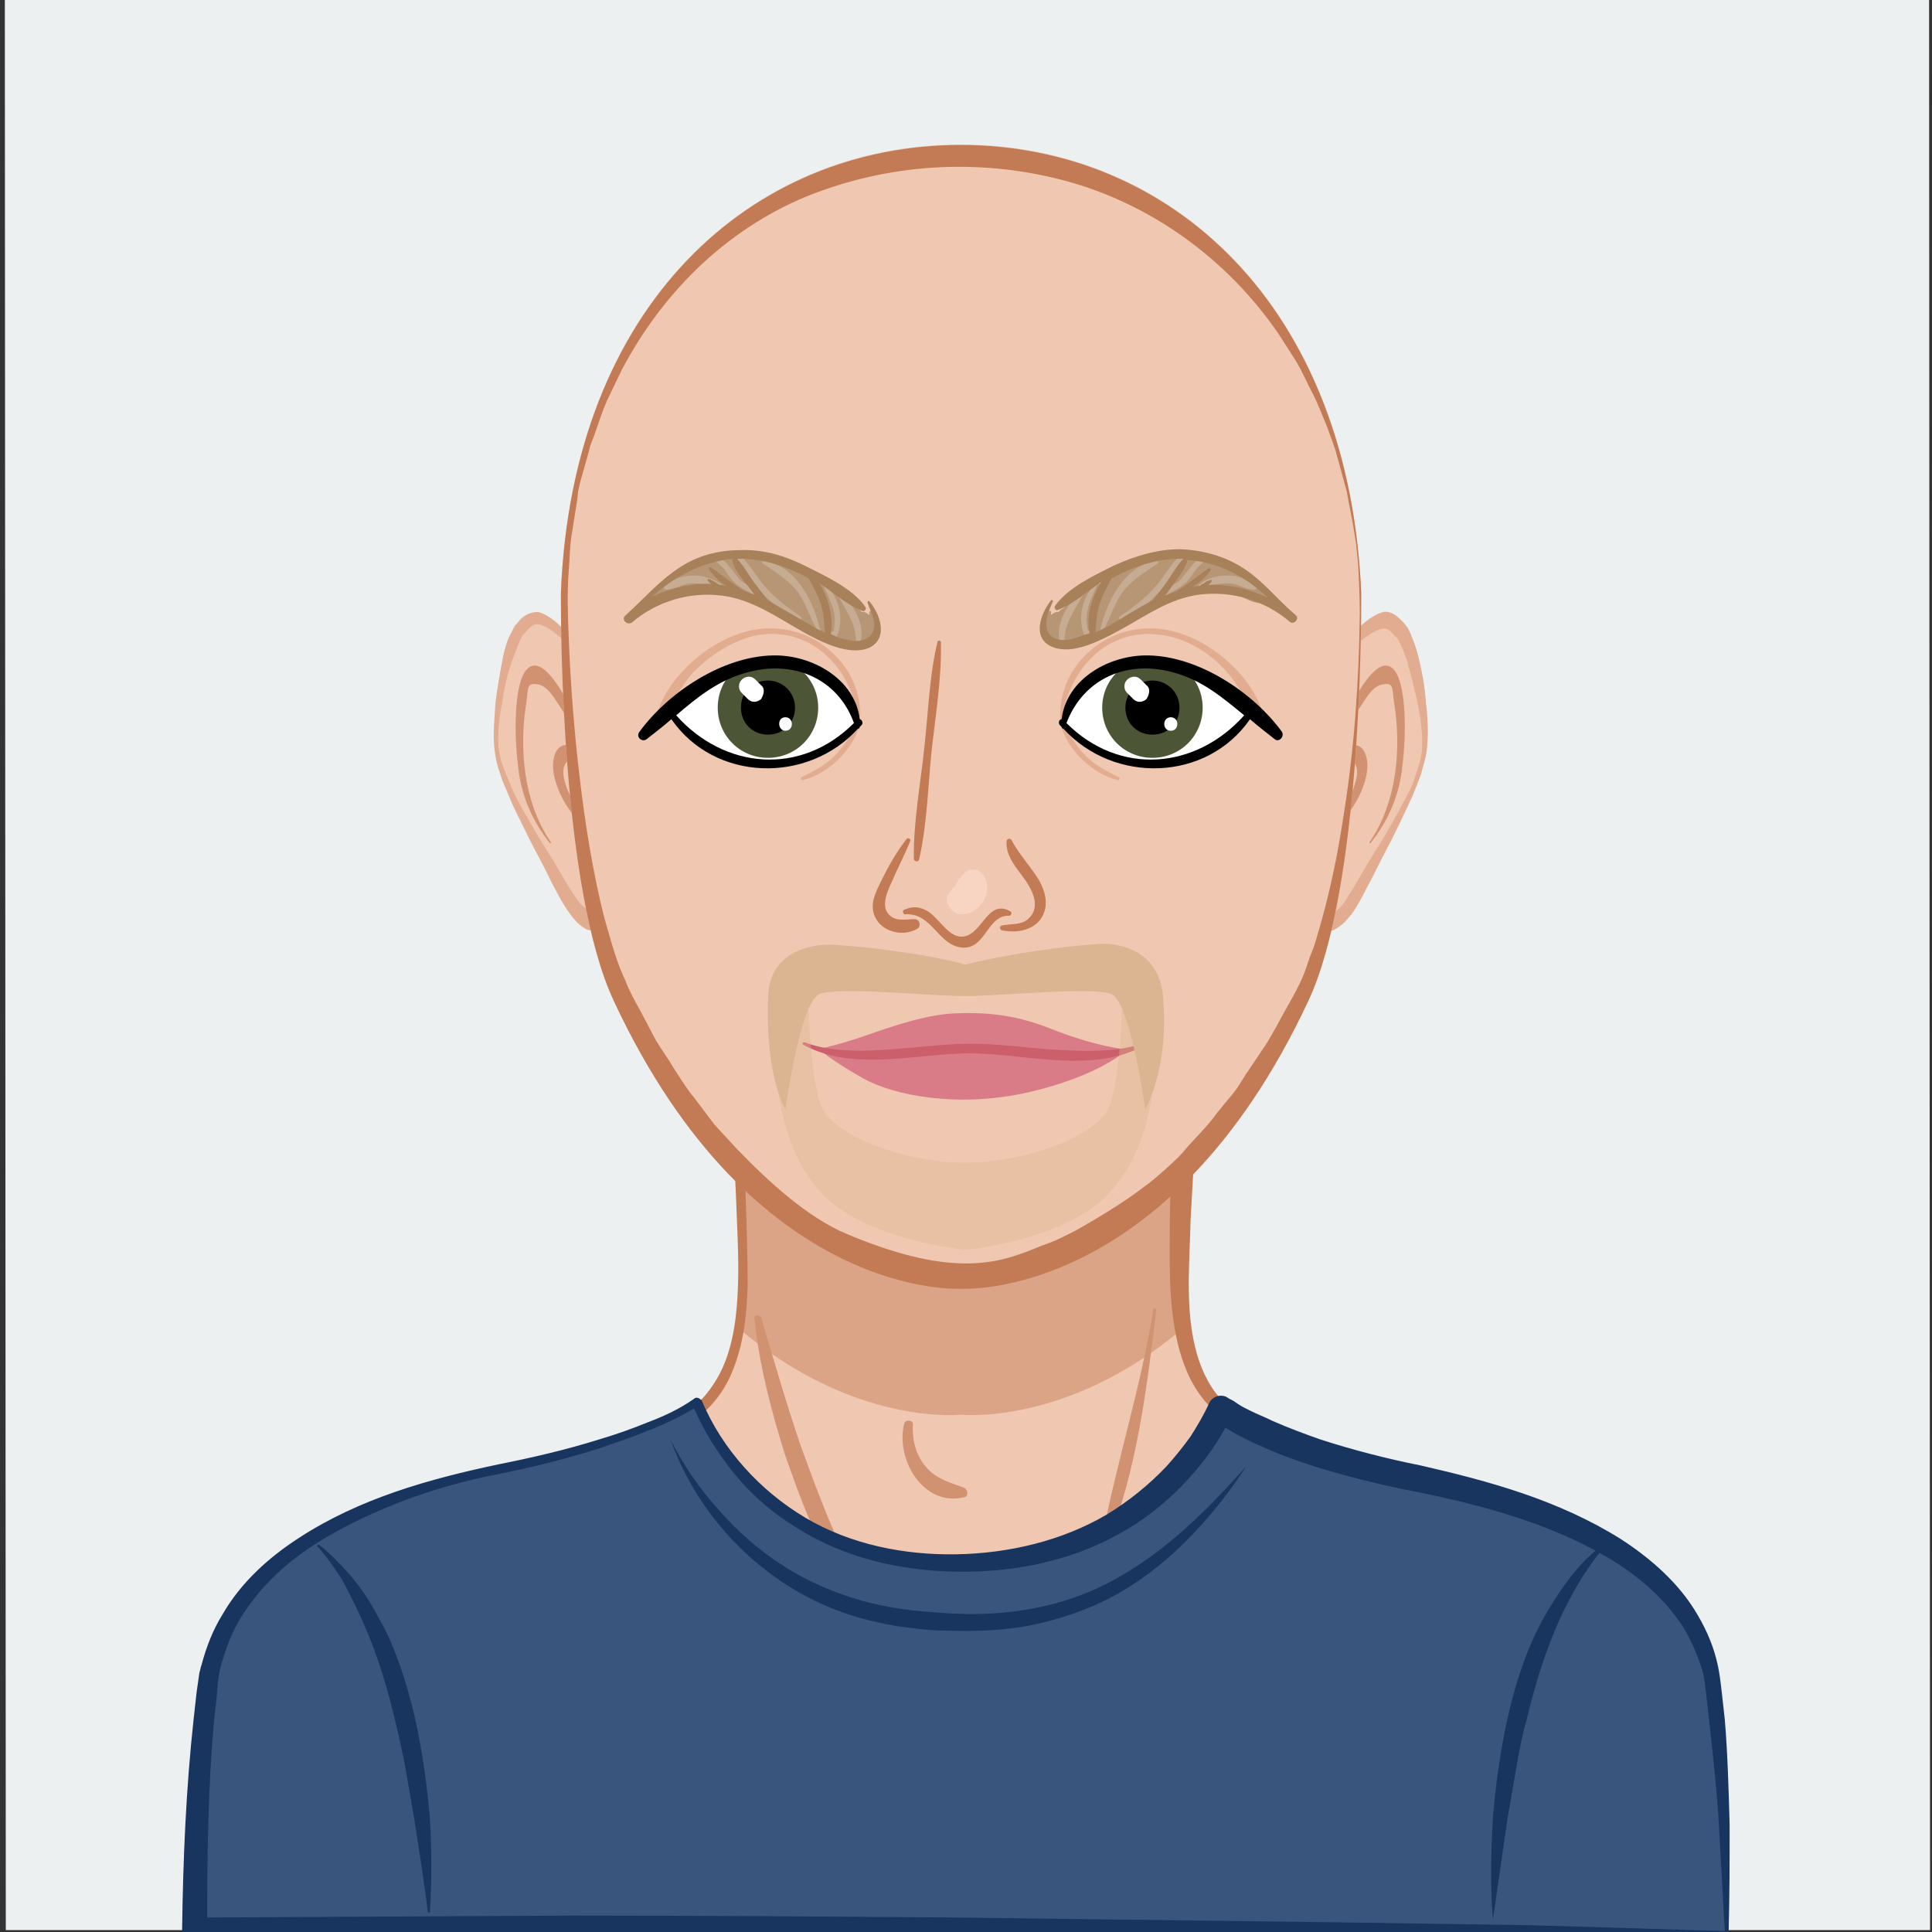 <?xml version="1.0" encoding="utf-8"?>
<!-- Generator: Adobe Illustrator 22.1.0, SVG Export Plug-In . SVG Version: 6.00 Build 0)  -->
<svg version="1.1" id="Layer_1" xmlns="http://www.w3.org/2000/svg" xmlns:xlink="http://www.w3.org/1999/xlink" x="0px" y="0px"
	 viewBox="0 0 400 400" style="enable-background:new 0 0 400 400;" xml:space="preserve">
<rect x="0" y="0" width="400" height="400" fill="#333333" stroke="none"/>
<style type="text/css">
	.st0{fill:#ECF0F1;}
	.st1{display:none;opacity:0.5;fill:#ECF0F1;enable-background:new    ;}
	.st2{fill:#F0C7B1;}
	.st3{opacity:0.65;fill:#D19271;enable-background:new    ;}
	.st4{fill:#D19271;}
	.st5{fill:#C27B55;}
	.st6{fill:#39557E;}
	.st7{fill:#18355F;}
	.st8{fill:#E1AC8F;}
	.st9{fill:#DA7C87;}
	.st10{fill:#CB5F6C;}
	.st11{fill:#FFFFFF;}
	.st12{fill:#4C5637;}
	.st13{fill:#B79675;}
	.st14{fill:#C6AC93;}
	.st15{fill:#A8815A;}
	.st16{opacity:0.39;fill:#DBB491;enable-background:new    ;}
	.st17{fill:#DBB491;}
	.st18{fill:#F8D5C3;}
</style>
<g id="svga-group-backs-single">
	<path id="SvgjsPath7276" class="st0" d="M399.6,399.6H1.2L1,0h398.4L399.6,399.6z"/>
</g>
<rect id="SvgjsRect1057" y="370" class="st1" width="400" height="30"/>
<g id="svga-group-humanwrap-move_1_" transform="matrix(1,0,0,1,0,0)">
	<g id="svga-group-humanwrap_1_">
		<g id="svga-group-hair-back-move_1_" transform="matrix(1,0,0,1,0,0)">
			<g id="svga-group-hair-back_1_" transform="matrix(0.96,0,0,1,0,0)">
			</g>
		</g>
		<g id="svga-group-humanbody-back">
			<path id="SvgjsPath10264" class="st2" d="M331.9,321.6c-21.8-13.2-55.2-16.8-70-24.2c-9.8-5-18.2-9.4-17.8-35.6
				c0.4-26.2,3.8-84.8,3.8-84.8h-98.2c0,0,3.2,58.8,3.8,84.8s-8.4,31.2-17.8,35.6c-14.8,7-48.2,10.8-70,24.2
				c-21.6,13.2-20,37.8-20,37.8v39.4h306.7v-39.4C352.1,359.4,353.7,334.8,331.9,321.6L331.9,321.6z"/>
		</g>
		<g id="svga-group-chinshadow-single_1_">
			<path id="SvgjsPath10260" class="st3" d="M247.8,177.1h-98.2c0.2,3.6,3.2,59.4,3.8,84.6c0.2,5.2-0.2,9.6-0.6,13.2
				c23.8,20.4,46,18,46,18s22.2,2.4,46-17.8c-0.6-3.6-0.8-8-0.8-13.2C244.4,236.4,247.6,180.7,247.8,177.1z"/>
		</g>
		<g id="svga-group-humanbody-front">
			<path id="SvgjsPath10265" class="st4" d="M156.2,273c1,9.6,3.4,18.8,6.2,27.8c1.6,4.6,3.2,9.2,5.2,13.8c1.6,4,3.4,8.4,6.2,11.8
				c0.6,0.8,2,0,1.8-1c-1-4.4-3.2-8.6-4.8-12.8c-1.8-4.4-3.4-8.8-5-13.2c-3-8.8-5.6-17.8-8.2-26.6C157.2,272,156,272.2,156.2,273
				L156.2,273z M238.8,271c-2.6,16.4-7.8,32.2-10.8,48.4c-0.2,0.8,0.8,1,1.2,0.4c6.2-15.4,8.2-32.2,10.2-48.6
				C239.2,270.8,238.8,270.8,238.8,271L238.8,271z M187.2,294.8c-1.8,7.2,3.8,17.2,12.4,15.2c1-0.2,0.8-1.6,0-2
				c-2.8-1-5.8-1.8-7.8-4.2c-2.2-2.4-3-5.8-2.8-9C189,294,187.4,293.8,187.2,294.8L187.2,294.8z"/>
			<path id="SvgjsPath10266" class="st5" d="M353.5,398.8c-0.2-13.2-0.6-26.2-0.6-39.4l-0.6-0.6c0.2,0,0.2,0,0.4,0.2
				c0.2,0.2,0.2,0.4,0.2,0.2v-2.8c0-1-0.2-1.8-0.2-2.8c-0.2-1.8-0.6-3.8-1-5.6c-1-3.6-2.2-7.2-4-10.6c-3.4-6.8-8.8-12.4-15.4-16.2
				c-7.2-4.4-15.2-7.6-23.2-10.2c-8-2.6-16.2-4.8-24.2-7c-8-2.4-16.2-4.4-23.6-8.4c-3.8-2-7.2-4.2-9.6-7.2c-2.4-3.2-3.8-7-4.6-11
				c-1.6-8-0.8-16.4-0.6-24.8l1.4-25.2l3-50.4l0.2-2.8h-2.8c-16.4,0-32.8,0-49.2,0.2l-49.2,0.6H148l0.2,1.8
				c1.6,23.8,3.2,47.6,4.2,71.4c0.2,6,0.6,12,0.4,17.8c-0.2,5.8-0.8,11.8-3.2,17.2c-1.2,2.6-2.8,5-4.8,7c-2,2-4.6,3.6-7.2,4.8
				c-5.2,2.6-10.8,4.4-16.6,6c-11.6,3-23.2,5.6-34.6,9.4c-5.6,1.8-11.4,4-16.8,6.8c-2.6,1.4-5.4,2.8-8,4.8c-2.6,1.8-4.8,3.8-7,6.2
				c-4.2,4.6-7.2,10.4-9,16.2c-1,3-1.6,6-2,9.2c-0.2,1.6-0.2,3.2-0.2,4.8v4.6L43,398.8v2.6h2.8l76.6,0.4c25.6,0.2,51,0.2,76.6,0
				s51.2-0.2,76.6-0.6c25.6-0.4,51.2-1,76.6-1.4h1.2L353.5,398.8L353.5,398.8z M199,395.6h-76.6l-74,0.4l-0.2-33.2v-4.4
				c0-1.4,0-2.8,0.2-4.2c0.2-2.8,0.8-5.6,1.6-8.4c1.6-5.4,4.2-10.6,7.8-15c1.8-2.2,4-4.2,6.2-5.8c2.2-1.8,4.8-3.2,7.4-4.6
				c5.2-2.8,10.6-5,16.2-7c11.2-4,22.8-6.8,34.2-10.2c5.8-1.6,11.6-3.4,17-6.2c2.6-1.4,5.4-3,7.6-5.2s4-4.8,5.2-7.8
				c2.4-5.8,3-11.8,3.2-17.8c0-6-0.2-12-0.4-18l-2.6-69.6l47,0.8c15.4,0.2,30.8,0.2,46.2,0.2c-0.8,15.8-1.6,31.8-2.2,47.6
				c-0.4,8.4-0.4,16.8-0.6,25.2c0,8.4-0.4,17,1.6,25.6c1,4.2,2.6,8.4,5.6,12c2.8,3.4,6.8,5.8,10.6,7.6c7.8,3.8,16,5.6,24.2,7.6
				c8.2,2,16.4,4,24.4,6.6c8,2.6,15.8,5.6,23,10c6.4,3.8,11.6,9.4,15,16c1.8,3.2,3,6.8,3.8,10.4c0.4,1.8,0.8,3.6,0.8,5.4
				c0.2,1,0.2,1.8,0.2,2.8v3l-0.6,38c-25.2-0.4-50.2-1-75.4-1.4C250,395.8,224.4,395.8,199,395.6L199,395.6z"/>
		</g>
		<g id="svga-group-clothes-single">
			<path id="SvgjsPath10148" class="st6" d="M357.5,399.6c0-35-3.2-53.4-3.2-53.4c-6-28-43.8-36.4-61.4-40.2
				c-30.4-6-40.2-14.4-40.2-14.4s-12.8,32-55,32S144,290.4,144,290.4s-10.6,8.2-42.4,14.2C84.2,308.4,49,318.4,43,346.4
				c0,0-3.2,18.4-3.2,53.4h317.7V399.6z"/>
			<path id="SvgjsPath10149" class="st7" d="M358.1,377.8c-0.2-7.2-0.4-14.6-1-21.8l-0.6-5.4c-0.2-1.8-0.4-3.6-0.8-5.6
				c-0.8-3.8-2.2-7.2-4.2-10.6c-3.8-6.6-9.8-11.8-16-15.8c-6.4-4-13.2-7-20.2-9.4s-14.2-4.2-21.2-5.8c-7-1.4-14-3.2-20.8-5.4
				c-3.4-1.2-6.6-2.4-9.8-3.8c-1.6-0.8-3.2-1.4-4.8-2.2c-0.8-0.4-1.6-0.8-2.2-1.2c-0.6-0.4-1.4-1-2-1.2c-0.2-0.2-0.4-0.2-0.6-0.4
				c-1.4-0.6-3,0-3.6,1.4c-1,2.2-2.4,4.6-3.8,6.8c-1.6,2.2-3.2,4.2-5,6.2c-3.6,3.8-7.8,7.2-12.4,10c-9.2,5.4-20.2,8-31,8.2
				c-10.8,0.2-22-2-31.4-7.6c-9.4-5.6-17.2-14.2-21.4-24.2c0,0,0-0.2-0.2-0.2c-0.4-0.4-1-0.6-1.4-0.2c-2.8,2-6.2,3.6-9.4,4.8
				c-3.4,1.4-6.8,2.6-10.2,3.6c-7,2.2-14,3.8-21,5.2c-14.2,3-28.6,7-41.2,15.2c-6.2,4-12,9.2-15.8,15.8c-2,3.2-3.4,6.8-4.4,10.6
				c-0.2,0.4-0.2,1-0.4,1.4l-0.2,1.4l-0.4,2.8l-0.6,5.4c-1.6,14.6-2.2,29.2-2.4,43.8c0,1.4,1.2,2.8,2.6,2.8l80,0.4
				c26.6,0,53.4-0.2,79.8-0.4l79.6-0.6l73.8-1.2l4.4-0.8C358.1,392.2,358.1,385.2,358.1,377.8L358.1,377.8z M317.1,398.6l-40-0.6
				l-79.4-1c-26.4-0.2-52.6-0.4-78.8-0.4l-76,0.4c0-13.6,0.2-27.2,1.4-40.6l0.6-5.4l0.2-2.6l0.2-1.4c0-0.4,0.2-0.8,0.2-1.2
				c0.8-3.2,2-6.6,3.6-9.6c3.4-6,8.4-11.2,14.2-15.2c5.8-4,12.4-7.2,19-9.8s13.6-4.6,20.8-6c7.2-1.4,14.2-3.2,21.2-5.4
				c3.4-1.2,7-2.4,10.4-3.8c3-1.2,6-2.6,9-4.4c2.2,5,5,9.4,8.4,13.6c3.6,4.4,8,8.2,13,11.2c9.8,6.2,21.4,8.8,32.8,9
				c11.4,0.2,23.2-2,33.4-7.6c5.2-2.8,9.8-6.4,13.8-10.6c3.4-3.6,6.2-7.2,8.6-11.6c0.8,0.4,1.6,1,2.4,1.4c1.6,0.8,3.4,1.8,5,2.4
				c3.4,1.6,6.8,2.8,10.4,4c7,2.2,14.2,4,21.4,5.4c14,2.8,28,6.6,40.2,13.8c6,3.6,11.4,8.2,15.2,14c1.8,2.8,3.2,6.2,4.2,9.4
				c0.4,1.6,0.6,3.4,0.8,5.2l0.6,5.4c0.8,7.2,1.6,14.4,2,21.6c0.4,7.2,0.8,14.6,1.2,21.6L317.1,398.6L317.1,398.6z M75.4,336.4
				c2.8,6.4,4.8,13,6.4,19.8c0.8,3.4,1.6,6.8,2.2,10.2c0.6,3.4,1.2,6.8,1.8,10.4c1,6.4,2,12.8,2.8,19.2H89c0.4-6.4,0.4-13,0-19.6
				c-0.6-7-1.6-14.2-3.2-21.2c-0.8-3.4-1.8-7-3-10.4s-2.6-6.8-4.4-9.8c-1.6-3.2-3.6-6.2-6-9c-2-2.2-4-4.4-6.4-6.2
				c-0.2,0-0.2,0.2-0.4,0.2c2,2.2,3.6,4.6,5.2,7C72.4,330,74,333.2,75.4,336.4z M312.1,376.6c0.6-3.4,1.2-7,1.8-10.4
				s1.2-6.8,2.2-10.2c1.6-6.8,3.6-13.4,6.4-19.8c1.4-3.2,3-6.2,4.8-9.2c1.4-2.2,3-4.6,4.8-6.6c-0.2-0.2-0.4-0.2-0.4-0.4
				c-2.2,1.6-4.2,3.6-6,5.8c-2.2,2.8-4.2,5.8-6,9c-1.8,3.2-3.2,6.4-4.4,9.8c-1.2,3.4-2.2,6.8-3,10.4c-1.6,7-2.6,14-3.2,21.2
				c-0.4,7-0.6,14.2,0,21.2C310.1,390.4,311.1,383.6,312.1,376.6L312.1,376.6z M230.8,327c-10.4,5.8-22.6,7.8-34.6,7
				c-3-0.2-6-0.4-9-0.8c-3-0.4-5.8-1-8.8-1.8c-2.8-0.8-5.6-1.8-8.4-3c-2.6-1.2-5.4-2.6-7.8-4.2c-5-3.2-9.6-7.2-13.4-11.6
				c-4-4.4-7.4-9.4-10-14.6c4,11.2,11.6,21.4,21.8,28.6c5,3.6,10.8,6.4,16.8,8.2c3,0.8,6.2,1.6,9.2,2c3.2,0.4,6.2,0.8,9.4,0.8
				c6.2,0.2,12.6,0,18.8-1.4c6.2-1.4,12.2-3.6,17.6-6.8c5.4-3.2,10.2-7.2,14.4-11.6c4.2-4.4,8-9.2,11.2-14.2
				C250,312.6,241.4,321.2,230.8,327L230.8,327z"/>
		</g>
		<g id="svga-group-head_1_" transform="matrix(1,0,0,1,0,0)">
			<g id="svga-group-ears-left-move_1_" transform="matrix(1,0,0,1,3,0)">
				<g id="svga-group-ears-left_1_">
					<path id="SvgjsPath10158" class="st2" d="M125.8,145.1c-0.4-0.6-6.6-8.6-11.8-13.4c-5.2-4.8-6.8-4.8-9.2-1.8
						c-2.6,3-5.8,18.2-5,24.8c0.8,6.8,7.2,17.4,10.4,23.4c3.4,6,6.6,13.4,10.2,12.6c3.8-0.8,8.8-9.2,11.4-15.4
						C134.4,169.1,132.8,153.7,125.8,145.1L125.8,145.1z"/>
					<path id="SvgjsPath10159" class="st8" d="M133.4,163.3c0.2,1.8,0.4,3.4,0.4,5.2s0,3.4-0.4,5.2c-0.2,0.8-0.4,1.8-0.6,2.6
						c-0.2,0.8-0.6,1.4-0.8,2.2c-0.6,1.4-1.2,2.8-2,4.2c-1.4,2.6-3,5.2-5.2,7.2c-1,1-2.2,2-3.6,2.6c-0.8,0.2-1.8,0.2-2.6,0
						c-0.8-0.4-1.6-1-2.2-1.6c-2.4-2.6-3.8-5.6-5.4-8.6c-1.4-3-3-5.8-4.4-8.6c-1.4-3-3-5.8-4.2-8.8c-0.6-1.6-1.4-3-1.8-4.6
						c-0.6-1.6-1-3.2-1.2-5c-0.4-3.4,0-6.8,0.2-10c0.4-3.2,1-6.4,1.6-9.6c0.4-1.6,0.8-3.2,1.6-4.6l0.6-1.2c0.2-0.4,0.6-0.8,0.8-1
						c0.4-0.6,1-1.2,1.8-1.6c0.6-0.4,1.6-0.6,2.4-0.6c0.8,0.2,1.6,0.6,2.2,1c1.4,0.8,2.4,2,3.6,3c4.4,4.4,8,9.6,11.8,14.4
						C129.8,149.9,132.4,156.5,133.4,163.3L133.4,163.3z M113.2,132.1c-2.2-1.8-4.8-3.8-6.2-2.4c-0.4,0.2-0.8,0.8-1.2,1.2l-0.6,0.6
						c-0.2,0.2-0.2,0.6-0.4,0.8c-0.6,1.2-1,2.6-1.6,4c-1,2.8-1.8,5.8-2.2,9c-0.6,3-1,6.2-0.8,9.4c0.2,1.6,0.6,3.2,1.2,4.6
						c0.6,1.6,1.2,3,1.8,4.4c1.4,3,3,5.6,4.6,8.4c1.6,2.8,3.4,5.4,5,8.2c0.8,1.4,1.6,2.8,2.4,4c0.8,1.2,1.6,2.6,2.6,3.4
						c1,0.8,1.8,1.2,2.6,0.8c1-0.4,1.8-1.2,2.8-2.2c1.8-2,3.2-4.2,4.6-6.8c0.8-1.2,1.4-2.6,2-3.8c0.4-0.6,0.6-1.4,0.8-2l0.4-1
						c0-0.4,0.2-0.6,0.2-1c0.6-2.8,0.8-6,0.6-9.2c-0.2-3.2-0.8-6.4-1.8-9.6c-1-3.2-2.4-6-4.4-8.4
						C121.8,140.3,117.6,135.9,113.2,132.1L113.2,132.1z"/>
					<path id="SvgjsPath10160" class="st4" d="M104.2,158.1c-0.6-4.6-1-15.6,1.6-19.2c4.4-5.8,12,12.8,13.8,18.6
						c0,0.2,0.2,0.4,0.2,0.6c0.4,0.6-0.2,1.4-0.8,1.2c-0.8-0.4-1.8-1.2-2.6-1.6c-2.2-1-3.2,1-2.6,3.6c0.8,3.6,2.8,5.8,4.4,8.6
						c0.2,0.4,0,0.8-0.4,0.6c-3.2-1.8-7-9-6.2-13.2c0.6-4,3.8-3.6,6.2-1.6c-1.4-3.4-3-6.6-5-9.6c-1.2-1.8-2.4-4-4.4-4.4
						c-2.4-0.4-2,0.6-2.4,3.6c-1.6,9.6-0.6,20.8,5,29c0.2,0.2,0,0.4-0.2,0.2C107.2,169.9,104.8,164.7,104.2,158.1L104.2,158.1z"/>
				</g>
			</g>
			<g id="svga-group-ears-right-move_1_" transform="matrix(1,0,0,1,-3,0)">
				<g id="svga-group-ears-right_1_">
					<path id="SvgjsPath10161" class="st2" d="M271.8,145.1c0.4-0.6,6.6-8.6,11.8-13.4c5.2-4.8,6.8-4.8,9.2-1.8
						c2.6,3,5.8,18.2,5,24.8c-0.8,6.6-7.2,17.4-10.4,23.4c-3.4,6-6.6,13.4-10.2,12.6c-3.8-0.8-8.8-9.2-11.4-15.4
						S264.8,153.7,271.8,145.1L271.8,145.1z"/>
					<path id="SvgjsPath10162" class="st8" d="M271.8,145.1c3.8-4.8,7.6-10,11.8-14.4c1-1,2.2-2.2,3.6-3c0.6-0.4,1.4-0.8,2.2-1
						c0.8-0.2,1.8,0.2,2.4,0.6c0.6,0.4,1.2,1,1.8,1.6c0.2,0.2,0.4,0.6,0.8,1l0.6,1.2c0.6,1.4,1.2,3,1.6,4.6c0.8,3.2,1.4,6.4,1.6,9.6
						c0.4,3.2,0.6,6.6,0.2,10c-0.2,1.8-0.8,3.4-1.2,5c-0.6,1.6-1.2,3.2-1.8,4.6c-1.4,3-2.8,6-4.2,8.8c-1.6,3-3,5.8-4.4,8.6
						c-1.6,2.8-2.8,6-5.4,8.6c-0.6,0.6-1.4,1.2-2.2,1.6c-0.8,0.4-1.8,0.4-2.6,0C275,192,274,191,273,190c-2-2.2-3.6-4.6-5.2-7.2
						c-0.8-1.4-1.4-2.8-2-4.2c-0.4-0.8-0.6-1.4-0.8-2.2c-0.2-0.8-0.6-1.6-0.6-2.6c-0.2-1.8-0.4-3.4-0.4-5.2s0.2-3.4,0.4-5.2
						C265.2,156.5,267.8,149.9,271.8,145.1L271.8,145.1z M272,145.3c-2,2.4-3.4,5.4-4.4,8.4c-1,3.2-1.6,6.4-1.8,9.6
						c-0.2,3.2,0,6.4,0.6,9.2c0,0.4,0.2,0.6,0.2,1l0.4,1c0.2,0.6,0.6,1.4,0.8,2c0.6,1.4,1.2,2.6,2,3.8c1.4,2.4,3,4.8,4.6,6.8
						c0.8,1,1.8,1.8,2.8,2.2c0.8,0.4,1.6,0,2.6-0.8c1-0.8,1.8-2,2.6-3.4c0.8-1.2,1.6-2.6,2.4-4c1.6-2.8,3.4-5.6,5-8.2
						c1.6-2.8,3.2-5.6,4.6-8.4c0.8-1.4,1.4-3,1.8-4.4c0.6-1.6,1-3.2,1.2-4.6c0.2-3.2-0.2-6.4-0.8-9.4s-1.4-6-2.2-9
						c-0.4-1.4-1-2.8-1.6-4c-0.2-0.2-0.2-0.6-0.4-0.8s-0.2-0.4-0.6-0.6c-0.4-0.4-0.8-1-1.2-1.2c-1.4-1.2-4,0.8-6.2,2.4
						C280,135.9,275.8,140.3,272,145.3z"/>
					<path id="SvgjsPath10163" class="st4" d="M293.4,158.1c0.6-4.6,1-15.6-1.6-19.2c-4.4-5.8-12,12.8-13.8,18.6
						c0,0.2-0.2,0.4-0.2,0.6c-0.4,0.6,0.2,1.4,0.8,1.2c0.8-0.4,1.8-1.2,2.6-1.6c2.2-1,3.2,1,2.6,3.6c-0.8,3.6-2.8,5.8-4.4,8.6
						c-0.2,0.4,0,0.8,0.4,0.6c3.2-1.8,7-9,6.2-13.2c-0.6-4-3.8-3.6-6.2-1.6c1.4-3.4,3-6.6,5-9.6c1.2-1.8,2.4-4,4.4-4.4
						c2.4-0.4,2,0.6,2.4,3.6c1.6,9.6,0.6,20.8-5,29c-0.2,0.2,0,0.4,0.2,0.2C290.4,169.9,292.8,164.7,293.4,158.1L293.4,158.1z"/>
				</g>
			</g>
			
				<g id="svga-group-faceshape-wrap_1_" transform="matrix(0.96,0,0,1,4.002,0.019)">
				<g id="svga-group-faceshape-single_1_">
					<path id="SvgjsPath10244" class="st2" d="M289.4,123.3v-0.6c-2.6-59.8-41.4-92.8-86.4-92.8s-83.8,33-86.2,92.8v0.6
						c0,6,0,60.4,11.4,83.8c30.2,62.2,74.8,59.6,74.8,59.6s44.6,2.8,75-59.6C289.4,183.8,289.4,129.3,289.4,123.3L289.4,123.3z"/>
					<path id="SvgjsPath10245" class="st5" d="M278,207.2c11.4-23.4,11.4-77.8,11.4-83.8v-0.6c-2.6-59.8-41.4-92.8-86.4-92.8
						s-83.8,33-86.2,92.8v0.6c0,6,0,60.4,11.4,83.8c30.2,62.2,74.8,59.6,74.8,59.6S247.6,269.6,278,207.2L278,207.2z M178.3,255.4
						c-8.4-3.4-17-11-23.6-17.6l-4.8-5l-4.4-5.6c-1.6-1.8-2.8-3.8-4.2-5.8c-1.2-2-2.6-3.8-4-6l-3.4-6.2c-1.2-2-2.4-4.2-3.2-6.2
						c-2-4-3.2-8.6-4.6-13.2c-2.4-9.2-4-18.8-5.2-28.4c-1.2-9.6-2-19.4-2.4-29c-0.2-4.8-0.4-9.8,0-14.4c0.2-2.4,0.2-4.8,0.6-7.2
						l1.2-7.2l0.2-1.8l0.4-1.8l1-3.4l1-3.4c0.2-1.2,0.8-2.2,1.2-3.4c0.8-2.2,1.6-4.6,2.6-6.8l3.2-6.4c4.6-8.4,10.6-16,17.6-22.2
						c7-6.2,15.2-11.2,24-14.4s18-5,27.2-5.4c9.2-0.4,18.6,0.6,27.6,3c17.8,4.8,34,15.8,45.2,31.4l4,6c1.2,2,2.2,4.2,3.4,6.4
						c1.2,2.2,2,4.4,3,6.6c0.8,2.2,1.8,4.4,2.4,6.8l2,7c0.4,2.4,1,4.8,1.4,7.2l0.6,3.6l0.4,3.8c0.2,3,0.4,7.6,0.4,10.6
						c-0.2,14.2-1.2,28.4-3.6,42.4c-1.2,7.6-2.8,15-5,22.4c-0.6,1.8-1,3.6-1.8,5.4c-0.8,1.8-1.2,3.6-2,5.2c-1.4,3.2-3.6,6.4-5.4,9.8
						c-1,1.6-1.8,3.2-3,4.8l-3.2,4.6c-1.2,1.6-2,3.2-3.2,4.6l-3.6,4.2c-2.2,3-5,5.4-7.4,8.2c-1.2,1.4-6.6,6-8.2,7
						c0,0-4.6,3.6-14.6,9c-2.4,1.2-4.8,2.4-7.4,3.2C212.1,261.2,202.5,265.2,178.3,255.4L178.3,255.4z"/>
				</g>
			</g>
			<g id="svga-group-mouth-single-move_1_" transform="matrix(1,0,0,1,0,0)">
				<g id="svga-group-mouth-single_1_">
					<path id="SvgjsPath10335" class="st9" d="M169.5,217.2c0,0,4.7-1,10.6-3.1c5.7-2,12.2-4.1,17.7-4.3c8-0.3,13.4,0.7,19.8,3.2
						c9.5,3.8,15.8,4.3,15.8,4.3s-5.6,5.4-20.3,8.8s-28.2,0.7-34.5-2.9C172.2,219.6,169.5,217.2,169.5,217.2L169.5,217.2z"/>
					<path id="SvgjsPath10336" class="st10" d="M236.7,215.9c-1.4,0.4-4.3,2.2-17.1,1.5c-5.8-0.3-11.6-1.2-17.5-1.3
						c-5.7-0.1-11.3,0.7-17,1.1c-13.5,1.2-17.4-1.2-18.6-1.4c-0.3-0.1-0.5,0.4-0.2,0.5c10.8,5.9,24.2,1.5,35.8,1.8
						c11.2,0.3,24.6,4.2,35.1-1.8C237.7,215.9,237.4,215.7,236.7,215.9L236.7,215.9z"/>
				</g>
			</g>
			<g id="svga-group-eyes-left-move_1_" transform="matrix(1,0,0,1,0,0)">
				<g id="svga-group-eyes-left_1_">
					<g id="svga-group-eyesback-left_1_">
						<path id="SvgjsPath10198" class="st11" d="M177.6,149.7c0,0-1.8-5-4.4-7.8c-2.8-2.8-11-7.2-20.4-3.6
							c-9.4,3.6-13.6,9.4-13.6,9.4s1.4,3.6,6.8,6.4c5.4,3,12.8,5.4,20.8,2.8C174.8,154.3,177.6,149.7,177.6,149.7L177.6,149.7z"/>
					</g>
					<g id="svga-group-eyesiriswrapper-left_1_" transform="matrix(1,0,0,1,0,0)">
						<g id="svga-group-eyesiriscontrol-left_1_" transform="matrix(1,0,0,1,0,0)">
							<g id="svga-group-eyesiris-left_1_">
								<path id="SvgjsPath10281" class="st12" d="M159,136.1c5.6,0,10.4,4.6,10.4,10.4s-4.6,10.4-10.4,10.4
									c-5.8,0-10.4-4.6-10.4-10.4S153.2,136.1,159,136.1z"/>
								<path id="SvgjsPath10282" d="M159,140.9c3,0,5.6,2.4,5.6,5.6c0,3.2-2.4,5.6-5.6,5.6c-3.2,0-5.6-2.4-5.6-5.6
									C153.4,143.3,155.8,140.9,159,140.9z"/>
								<path id="SvgjsPath10283" class="st11" d="M157.6,141.9l-1.2-1.2c-0.4-0.4-0.8-0.6-1.4-0.6c-0.4,0-1,0.2-1.4,0.6
									c-0.4,0.4-0.6,0.8-0.6,1.4s0.2,1,0.6,1.4l1.2,1.2c0.4,0.4,0.8,0.6,1.4,0.6c0.4,0,1-0.2,1.4-0.6
									C158.2,143.7,158.4,142.5,157.6,141.9L157.6,141.9z M162.6,151.3c1.8,0,1.8-2.8,0-2.8S161,151.3,162.6,151.3z"/>
							</g>
						</g>
					</g>
					<g id="svga-group-eyesfront-left_1_">
						<path id="SvgjsPath10206" class="st2" d="M137.6,148.5c0,12.8,9.4,23,21.2,23s21.2-10.4,21.2-23s-9.4-23-21.2-23
							S137.6,135.7,137.6,148.5z M139.2,147.7c0,0,4.2-5.6,13.6-9.4c9.4-3.6,17.8,0.8,20.4,3.6c2.8,2.8,4.4,7.8,4.4,7.8
							s-2.8,4.6-10.8,7.2c-8,2.6-15.4,0.2-20.8-2.8C140.6,151.3,139.2,147.7,139.2,147.7L139.2,147.7z"/>
						<path id="SvgjsPath10207" class="st8" d="M160,130.1c10.2,0.2,19,9,18,19.4c0,0.2-0.2,0.2-0.2,0.2l0.2,0.2
							c-1.2,5.2-6.6,10.4-11.8,11.6c-0.4,0-0.6-0.4-0.2-0.6c2.4-1.2,4.8-2.4,6.8-4.4c2-2,3.4-4.4,4.8-6.8l0.2-0.2v-0.2
							c-1.4-11-10-20.2-22-17.6c-5,1.4-9,4.2-12.4,7.6c-2.8,3.2-4.4,7-7.2,10.2c-0.2,0.4-0.8,0-0.6-0.4
							C138,139.1,149.8,129.7,160,130.1z"/>
						<path id="SvgjsPath10208" d="M133.8,153.1c1.8-1.4,3.6-2.8,5.2-4.2c9,13,28.2,13.4,38.6,2c0.2,0,0.4-0.2,0.4-0.4l0.4-0.4
							c0.4-0.4,0-1.2-0.4-1.2c-1-8.4-10-13.4-18-13.2c-10.4,0.2-21.6,7.6-27.6,15.8C131.6,152.5,132.8,153.7,133.8,153.1
							L133.8,153.1z M140,148.1c4.2-3.6,8.6-7.2,14.4-8.8c9.6-2.8,19,1,22.4,10.4C165.8,160.7,150,159.3,140,148.1L140,148.1z"/>
					</g>
				</g>
			</g>
			<g id="svga-group-eyes-right-move_1_" transform="matrix(1,0,0,1,0,0)">
				<g id="svga-group-eyes-right_1_">
					<g id="svga-group-eyesback-right_1_">
						<path id="SvgjsPath10199" class="st11" d="M220,149.7c0,0,1.8-5,4.4-7.8c2.8-2.8,11-7.2,20.4-3.6c9.4,3.6,13.6,9.4,13.6,9.4
							s-1.4,3.6-6.8,6.4c-5.4,3-12.8,5.4-20.8,2.8C222.8,154.3,220,149.7,220,149.7L220,149.7z"/>
					</g>
					<g id="svga-group-eyesiriswrapper-right_1_" transform="matrix(1,0,0,1,0,0)">
						<g id="svga-group-eyesiriscontrol-right_1_" transform="matrix(1,0,0,1,0,0)">
							<g id="svga-group-eyesiris-right_1_">
								<path id="SvgjsPath10284" class="st12" d="M238.6,136.1c5.6,0,10.4,4.6,10.4,10.4s-4.6,10.4-10.4,10.4s-10.4-4.6-10.4-10.4
									S233,136.1,238.6,136.1z"/>
								<path id="SvgjsPath10285" d="M238.6,140.9c3,0,5.6,2.4,5.6,5.6c0,3.2-2.4,5.6-5.6,5.6c-3.2,0-5.6-2.4-5.6-5.6
									C233,143.3,235.6,140.9,238.6,140.9z"/>
								<path id="SvgjsPath10286" class="st11" d="M237.4,141.9l-1.2-1.2c-0.4-0.4-0.8-0.6-1.4-0.6c-0.4,0-1,0.2-1.4,0.6
									c-0.4,0.4-0.6,0.8-0.6,1.4s0.2,1,0.6,1.4l1.2,1.2c0.4,0.4,0.8,0.6,1.4,0.6c0.4,0,1-0.2,1.4-0.6
									C238,143.7,238.2,142.5,237.4,141.9L237.4,141.9z M242.4,151.3c1.8,0,1.8-2.8,0-2.8S240.6,151.3,242.4,151.3z"/>
							</g>
						</g>
					</g>
					<g id="svga-group-eyesfront-right_1_">
						<path id="SvgjsPath10209" class="st2" d="M238.8,125.5c-11.8,0-21.2,10.4-21.2,23s9.4,23,21.2,23c11.8,0,21.2-10.4,21.2-23
							S250.4,125.5,238.8,125.5L238.8,125.5z M251.6,154.1c-5.4,3-12.8,5.4-20.8,2.8c-8-2.6-10.8-7.2-10.8-7.2s1.8-5,4.4-7.8
							c2.8-2.8,11-7.2,20.4-3.6c9.4,3.6,13.6,9.4,13.6,9.4S257,151.3,251.6,154.1L251.6,154.1z"/>
						<path id="SvgjsPath10212" class="st8" d="M237.6,130.1c-10.2,0.2-19,9-18,19.4c0,0.2,0.2,0.2,0.2,0.2l-0.2,0.2
							c1.2,5.2,6.6,10.4,11.8,11.6c0.4,0,0.6-0.4,0.2-0.6c-2.4-1.2-4.8-2.4-6.8-4.4c-2-2-3.4-4.4-4.8-6.8l-0.2-0.2v-0.2
							c1.4-11,10-20.2,22-17.6c4.8,1,9,3.8,12.2,7.4c2.8,3.2,4.4,7,7.2,10.2c0.2,0.4,0.8,0,0.6-0.4
							C259.6,139.1,247.8,129.7,237.6,130.1L237.6,130.1z"/>
						<path id="SvgjsPath10213" d="M265.4,151.5c-6-8.2-17.2-15.6-27.6-15.8c-8-0.2-17,4.8-18,13.2c-0.4,0-0.8,0.6-0.4,1.2l0.4,0.4
							c0,0.2,0.2,0.4,0.4,0.4c10.4,11.4,29.6,11,38.6-2c1.6,1.4,3.4,2.8,5.2,4.2C264.8,153.7,266,152.5,265.4,151.5L265.4,151.5z
							 M220.8,149.7c3.6-9.4,12.8-13.2,22.4-10.4c5.8,1.6,10,5.2,14.4,8.8C247.6,159.3,231.8,160.7,220.8,149.7L220.8,149.7z"/>
					</g>
				</g>
			</g>
			<g id="svga-group-facehighlight-single_1_">
			</g>
			<g id="svga-group-eyebrows-left-move_1_" transform="matrix(1,0,0,1,0,0)">
				
					<g id="svga-group-eyebrows-left-rotate_1_" transform="matrix(1,1.7453292519943295e-9,-1.7453292519943295e-9,1,1.4396088943158247e-7,-1.3696939049623325e-7)">
					<g id="svga-group-eyebrows-left_1_">
						<path id="SvgjsPath10124" class="st13" d="M134,124.3c0.2-1,1.2-1.4,2-2c0.6-0.4,1.4-1,2-1.4c0-0.2,0-0.4,0.2-0.6
							c2.2-2.2,5.8-3.2,8.8-4.2c1.6-1.6,4.2-1.4,6.6-0.8c2.8-1,6.8,0.4,9,1.8c0.2,0.2,0.4,0.2,0.4,0.4c0.2,0,0.6,0.2,0.8,0.2
							c1.6,0.4,2.8,0.8,3.8,2c2.4,1,4.8,2.2,6.4,4.2c1.2,0.4,2.4,1,3.4,2c0.4,0.2,0.8,0.4,1,0.8h0.4c0.4,0,0.8,0.4,1.2,0.6v-0.4
							c-0.2-0.4,0.4-0.6,0.6-0.2c1,1.4,1.2,3.6,0.2,5c0,0.2-0.2,0.6-0.2,0.8c-0.6,0.8-1.2,1-1.8,1c-1.2,0.4-2.4,0.4-3.4-0.4
							c-4-0.2-8.4-2.6-11.8-4.6c-1.8-1-5-2.6-7-4.6c-1.8-0.2-3.6-0.6-5.4-1c-2.2-0.4-4.6-0.4-6.6-1.2c-0.4,0.2-0.8,0.2-1.2,0.4
							c-1,0.6-2.2,1.2-3.2,1.6c-1.2,0.6-2.4,1.2-3.8,1.2c-0.6,0-1,0.4-1.6,0.4S133.8,124.7,134,124.3L134,124.3z"/>
						<path id="SvgjsPath10125" class="st14" d="M170.6,121.5c0-0.2,0.2-0.6,0.6-0.2c2.6,2.6,3.6,7.2,2,10.6
							c-0.2,0.4-0.8,0.2-0.8-0.2c-0.2-0.2-0.2-0.4-0.4-0.6c-0.2-0.2,0.2-0.4,0.4-0.4h0.2c0.2-1.4,0.4-2.8,0-4.2
							C172.2,124.9,171.4,123.3,170.6,121.5L170.6,121.5z M174.2,122.9c2.6,2.4,5.2,6.8,3.8,10.6c-0.2,0.4-0.8,0.4-0.8-0.2
							c0.2-4-1.8-6.4-3.6-9.8C173.2,122.9,173.8,122.5,174.2,122.9z M158.2,116.1c6.6,1,10.2,8.4,11.6,14.2c0.2,0.4-0.4,0.6-0.6,0.2
							c-1.4-2.4-2.2-5.2-3.8-7.6c-2-2.8-4.8-4.4-7.4-6.2C157.6,116.5,157.8,116.1,158.2,116.1L158.2,116.1z M153,114.7
							c2.2,2,3.6,4.8,5.6,7c2.2,2.4,4.6,4.2,7.2,6c0.4,0.2,0,0.8-0.4,0.6c-5.8-2.6-9.8-7.6-13.4-12.8
							C151.4,114.9,152.4,114.3,153,114.7L153,114.7z M148.2,115.3c1.6,0.2,2.6,1.8,3.6,3c0.8,1,1.4,2,2.6,2.6c1,0.6,1.8,1.2,2.6,2
							c0.4,0.4-0.2,1-0.6,0.6c-1.6-1.2-3.4-1.8-4.8-3.4c-0.6-0.6-1-1.4-1.6-2.2s-1.4-1.2-2-2C147.6,115.9,147.8,115.3,148.2,115.3
							L148.2,115.3z M137.6,121.3c3-2.8,8.4-2.8,11.6-0.4c0.4,0.2,0.2,0.8-0.4,0.8c-2.2-0.6-4.2-1.2-6.6-0.8
							c-1.6,0.4-2.8,1.2-4.4,1.2C137.4,121.9,137.2,121.5,137.6,121.3L137.6,121.3z"/>
						<path id="SvgjsPath10126" class="st15" d="M180,124.5c-0.2-0.2-0.4,0-0.4,0.2c0.4,1.4,1.4,3,1.4,4.6c0,3.2-3,3.8-5.4,3.2
							c-1.2-0.2-2.4-0.6-3.6-1.2c0.6-3.4-0.4-7.4-2.4-10.6c3,2,5.8,4.6,9,5.8c0.4,0.2,0.8-0.4,0.6-0.8c-2.6-3.8-8.2-6.4-12.2-8.4
							c-4.4-2.2-8.8-3.6-13.8-3.4c-4.6,0-9,1.2-12.8,3.8c-4.2,2.8-7.4,6.6-11,9.8c-0.8,0.8,0.4,2,1.4,1.4c5.2-4.4,11.8-6.4,18.6-5.6
							c6.4,0.8,11.6,4.6,17,7.6c3.6,2,9.4,5,13.6,3.2C184,132.1,182.2,127.1,180,124.5L180,124.5z M151.8,115.7
							c-0.2,0.2-0.2,0.2-0.2,0.4c0.6,2,2,3.8,3.4,5.4c0.4,0.6,0.8,1,1.2,1.6c-0.6-0.2-1.2-0.4-1.6-0.6c-0.2,0-0.4-0.2-0.6-0.2
							c-2.4-1.4-4.4-3.2-6.8-4.8c-0.2-0.2-0.6,0.2-0.4,0.4c1,1.4,2.2,2.6,3.6,3.4c-0.4,0-1-0.2-1.4-0.2c-0.4-0.2-0.6-0.4-1-0.6
							c-0.2-0.2-0.4-0.2-0.6-0.4c-0.2,0-0.4-0.2-0.6-0.2c-0.2-0.2-0.4,0.2-0.2,0.4l0.4,0.4c0.2,0.2,0.4,0.2,0.4,0.2
							c-4.2-0.2-8.4,0.8-12.4,2.6C139.8,119.3,145.4,116.3,151.8,115.7L151.8,115.7z M170.8,130.9c-1.2-0.4-2.2-1-3.2-1.6
							c-2.8-1.6-5.8-3.4-8.6-5c-1-1.2-1.8-2.4-2.8-3.6c-1.2-1.6-2.2-3.6-3.6-5h1.6c4.8,0.2,9,1.8,13.2,4c1,1.8,2,3.6,2.6,5.6
							C170.6,127.1,170.6,129.1,170.8,130.9z"/>
					</g>
				</g>
			</g>
			<g id="svga-group-eyebrows-right-move_1_" transform="matrix(1,0,0,1,0,0)">
				
					<g id="svga-group-eyebrows-right-rotate_1_" transform="matrix(1,1.7453292519943295e-9,-1.7453292519943295e-9,1,1.4379463664226932e-7,-2.1214947309999843e-7)">
					<g id="svga-group-eyebrows-right_1_">
						<path id="SvgjsPath10127" class="st13" d="M263.6,124.3c-0.2-1-1.2-1.4-2-2c-0.6-0.4-1.4-1-2-1.4c0-0.2,0-0.4-0.2-0.6
							c-2.2-2.2-5.8-3.2-8.8-4.2c-1.6-1.6-4.2-1.4-6.6-0.8c-2.8-1-6.8,0.4-9,1.8c-0.2,0.2-0.4,0.2-0.4,0.4c-0.2,0-0.6,0.2-0.8,0.2
							c-1.6,0.4-2.8,0.8-3.8,2c-2.4,1-4.8,2.2-6.4,4.2c-1.2,0.4-2.4,1-3.4,2c-0.4,0.2-0.8,0.4-1,0.8h-0.4c-0.4,0-0.8,0.4-1.2,0.6
							v-0.4c0.2-0.4-0.4-0.6-0.6-0.2c-1,1.4-1.2,3.6-0.2,5c0,0.2,0.2,0.6,0.2,0.8c0.6,0.8,1.2,1,1.8,1c1.2,0.4,2.4,0.4,3.4-0.4
							c4-0.2,8.4-2.6,11.8-4.6c1.8-1,5-2.6,7-4.6c1.8-0.2,3.6-0.6,5.4-1c2.2-0.4,4.6-0.4,6.6-1.2c0.4,0.2,0.8,0.2,1.2,0.4
							c1,0.6,2.2,1.2,3.2,1.6c1.2,0.6,2.4,1.2,3.8,1.2c0.4,0.4,1,0.6,1.6,0.6C263.4,125.3,263.8,124.7,263.6,124.3L263.6,124.3z"/>
						<path id="SvgjsPath10128" class="st14" d="M227,121.5c0.2-0.4-0.2-0.6-0.4-0.4c-2.6,2.6-3.6,7.2-2,10.6
							c0.2,0.4,0.8,0.2,0.8-0.2c0.2-0.2,0.2-0.4,0.4-0.6s-0.2-0.4-0.4-0.4h-0.2c-0.2-1.4-0.4-2.8,0-4.2
							C225.4,124.9,226.2,123.3,227,121.5L227,121.5z M223.4,122.9c-2.6,2.4-5.2,6.8-3.8,10.6c0.2,0.4,0.8,0.4,0.8-0.2
							c-0.2-4,1.8-6.4,3.6-9.8C224.4,122.9,223.8,122.5,223.4,122.9z M239.4,116.1c-6.6,1-10.2,8.4-11.6,14.2
							c-0.2,0.4,0.4,0.6,0.6,0.2c1.4-2.4,2.2-5.2,3.8-7.6c2-2.8,4.8-4.4,7.4-6.2C240,116.5,239.8,116.1,239.4,116.1L239.4,116.1z
							 M244.6,114.7c-2.2,2-3.6,4.8-5.6,7c-2.2,2.4-4.6,4.2-7.2,6c-0.4,0.2,0,0.8,0.4,0.6c5.8-2.6,9.8-7.6,13.4-12.8
							C246.2,114.9,245.2,114.3,244.6,114.7L244.6,114.7z M249.4,115.3c-1.6,0.2-2.6,1.8-3.6,3c-0.8,1-1.4,2-2.6,2.6
							c-1,0.6-1.8,1.2-2.6,2c-0.4,0.4,0.2,1,0.6,0.6c1.6-1.2,3.4-1.8,4.8-3.4c0.6-0.6,1-1.4,1.6-2.2s1.4-1.2,2-2
							C250,115.9,249.8,115.3,249.4,115.3L249.4,115.3z M260,121.3c-3-2.8-8.4-2.8-11.6-0.4c-0.4,0.2-0.2,0.8,0.4,0.8
							c2.2-0.6,4.2-1.2,6.6-0.8c1.6,0.4,2.8,1.2,4.4,1.2C260.2,121.9,260.4,121.5,260,121.3z"/>
						<path id="SvgjsPath10129" class="st15" d="M217.8,133.9c4.2,1.8,9.8-1.2,13.6-3.2c5.6-3,10.6-6.8,17-7.6
							c6.8-0.8,13.4,1.2,18.6,5.6c0.8,0.8,2.2-0.6,1.2-1.4c-3.8-3.2-6.8-7.2-11-9.8c-3.8-2.4-8.2-3.6-12.8-3.8
							c-4.8,0-9.4,1.4-13.8,3.4c-4,2-9.6,4.6-12.2,8.4c-0.2,0.4,0.2,1,0.6,0.8c3.2-1.2,6-3.8,9-5.8c-2,3.2-3.2,7.2-2.4,10.6
							l-3.6,1.2c-2.6,0.6-5.4,0-5.4-3.2c0-1.6,0.8-3.2,1.4-4.6c0-0.2-0.2-0.4-0.4-0.2C215.4,127.1,213.6,132.1,217.8,133.9
							L217.8,133.9z M262.4,123.7c-3.8-1.8-8-2.8-12.4-2.6c0.2,0,0.4-0.2,0.4-0.2l0.4-0.4c0.2-0.2,0-0.6-0.2-0.4
							c-0.2,0-0.4,0.2-0.6,0.2c-0.2,0-0.4,0.2-0.6,0.4c-0.4,0.2-0.8,0.4-1,0.6c-0.4,0-1,0.2-1.4,0.2c1.4-1,2.8-2,3.6-3.4
							c0.2-0.2-0.2-0.6-0.4-0.4c-2.4,1.6-4.4,3.4-6.8,4.8c-0.2,0-0.4,0.2-0.6,0.2c-0.6,0.2-1.2,0.4-1.6,0.6c0.4-0.4,0.8-1,1.2-1.6
							c1.2-1.6,2.6-3.4,3.4-5.4c0-0.2,0-0.4-0.2-0.4C252.2,116.3,257.8,119.3,262.4,123.7L262.4,123.7z M227.6,125.3
							c0.6-2,1.6-3.8,2.6-5.6c4.2-2.2,8.4-3.8,13.2-4h1.6c-1.4,1.4-2.4,3.4-3.6,5c-0.8,1.2-1.8,2.4-2.8,3.6c-3,1.6-5.8,3.4-8.6,5
							c-1,0.6-2.2,1.2-3.2,1.6C227,129.1,227,127.1,227.6,125.3z"/>
					</g>
				</g>
			</g>
			
				<g id="svga-group-beardwrap_1_" transform="matrix(0.96,0,0,1,4.023,0.026)">
				<g id="svga-group-beard-single-move_1_" transform="matrix(1,0,0,1,0,0)">
					<g id="svga-group-beard-single_1_">
						<path id="SvgjsPath10114" class="st16" d="M237.9,205.6c0,0-0.2,16.4-2.7,23.1c-2.5,6.7-18.7,12-31.2,12s-28.6-5.3-31.2-12
							c-2.5-6.7-2.7-23.1-2.7-23.1l-6.1-1.3c0,0-5.3,27.3,8.6,42.3c9.6,10.3,31.4,12.1,31.4,12.1s21.8-1.8,31.4-12.1
							c14-15,8.6-42.3,8.6-42.3L237.9,205.6z"/>
						<path id="SvgjsPath10115" class="st17" d="M246.6,206c-0.9-8.8-8.7-10.9-13.8-10.6c-10.8,0.7-24,3-28.8,4.3
							c-4.7-1.4-17.5-3.5-28.3-4.1c-5.1-0.3-13.8,1.5-14.2,10.4c-0.8,16.8,3.7,23.6,3.7,23.6s3.2-22.2,7.3-23.8
							c4.1-1.6,23.8,0.4,31.5,0.4s27.4-2,31.5-0.4c4.1,1.6,7.3,23.8,7.3,23.8S248.1,221.1,246.6,206L246.6,206z"/>
					</g>
				</g>
			</g>
			<g id="svga-group-mustache-single-move_1_" transform="matrix(1,0,0,1,0,0)">
				<g id="svga-group-mustache-single_1_">
				</g>
			</g>
			<g id="svga-group-nose-single-move_1_" transform="matrix(1,0,0,1,0,0)">
				<g id="svga-group-nose-single_1_">
					<path id="SvgjsPath10436" class="st2" d="M208.9,174.6c1.1,1.8,5.3,7.2,6.2,9.8c0.9,2.6-0.3,6.4-3,7.2s-7.2-0.8-7.9-0.4
						c-0.6,0.4-3.7,4.1-5.2,3.9c-1.4-0.3-5.3-4.3-6.1-4.3s-4.3,0.9-5.9,0.9s-5.8-1.4-5.3-5c0.5-3.6,4.9-11.1,5.8-12.1
						c0.9-1,3-4.6,3.5-6.8s1.2-14.1,1.4-16.8c0.3-2.7,2.7-5.9,5.2-6.2c2.5-0.3,6.7,1.5,7.1,5.8c0.4,4.3,1.2,12.8,1.5,16.2
						C206.7,170.4,207.5,172.3,208.9,174.6L208.9,174.6z"/>
					<path id="SvgjsPath10437" class="st5" d="M194.1,132.9c-1.7,7-1.9,14.5-2.7,21.6c-0.8,7.7-2.3,15.6-2.2,23.3
						c0,0.6,1,0.8,1.1,0.1c1.6-7,1.8-14.5,2.5-21.7c0.8-7.6,2.2-15.6,2-23.3C194.7,132.6,194.2,132.5,194.1,132.9L194.1,132.9z"/>
					<path id="SvgjsPath10438" class="st5" d="M187.7,173.7c-2.1,2.7-3.8,5.7-5.3,8.8c-1,2-2.2,4.3-1.5,6.6c1.1,3.8,5.9,5,9,3.2
						c0.9-0.5,0.5-2-0.5-2c-1.8,0-4,0.6-5.4-1c-1.8-1.9,0-5.3,0.8-7.1c1.2-2.8,2.6-5.4,3.7-8.2C188.5,173.6,187.9,173.4,187.7,173.7
						z"/>
					<path id="SvgjsPath10439" class="st5" d="M187.4,189.3c5.7-0.4,6.8,6.7,12.1,6.9c4.6,0.1,5-6.8,9.4-6.6c0.5,0,0.7-0.7,0.3-0.9
						c-5-2.9-5.9,5.7-10.5,5.2c-2.7-0.3-4.6-4.3-7.1-5.5c-1.7-0.8-2.9-0.7-4.5,0C186.8,188.6,187,189.4,187.4,189.3L187.4,189.3z"/>
					<path id="SvgjsPath10440" class="st5" d="M207.4,192.6c3.7,0.8,8.1-0.3,9-4.5c0.4-2.1-0.3-4.1-1.3-5.9
						c-1.8-2.9-4.1-5.3-5.7-8.3c-0.3-0.5-1-0.2-1,0.3c-0.2,3.3,2.3,5.7,4,8.2c1.6,2.4,3.1,5.7,0.3,8c-1.3,1.1-3.7,0.9-5.2,1.2
						C206.9,191.7,206.9,192.4,207.4,192.6L207.4,192.6z"/>
					<path id="SvgjsPath10441" class="st18" d="M203.7,181.3c-0.8-1.5-2.9-1.7-4.1-0.5c-0.1,0.1-0.5,0.6-0.6,0.7
						c-0.1,0.2-0.4,0.5-0.5,0.6c-0.1,0.2-0.2,0.4-0.4,0.6l-0.2,0.6c0,0,0,0-0.1,0.1c-0.1,0.1-0.2,0.3-0.4,0.4
						c-0.4,0.4-0.7,0.8-1,1.2c-0.8,1.3-0.2,2.8,1,3.7c1.7,1.3,4.3,0.3,5.5-1.2C204.5,185.7,204.9,183.4,203.7,181.3L203.7,181.3z"/>
				</g>
			</g>
			<g id="svga-group-hair-front_1_" transform="matrix(0.96,0,0,1,0,0)">
			</g>
			<g id="svga-group-glasses-single-move_1_" transform="matrix(1,0,0,1,0,0)">
				<g id="svga-group-glasses-single_1_">
				</g>
			</g>
		</g>
	</g>
</g>
<rect id="svga-credit-rect" x="-650" y="412.4" class="st1" width="600" height="45"/>
</svg>

